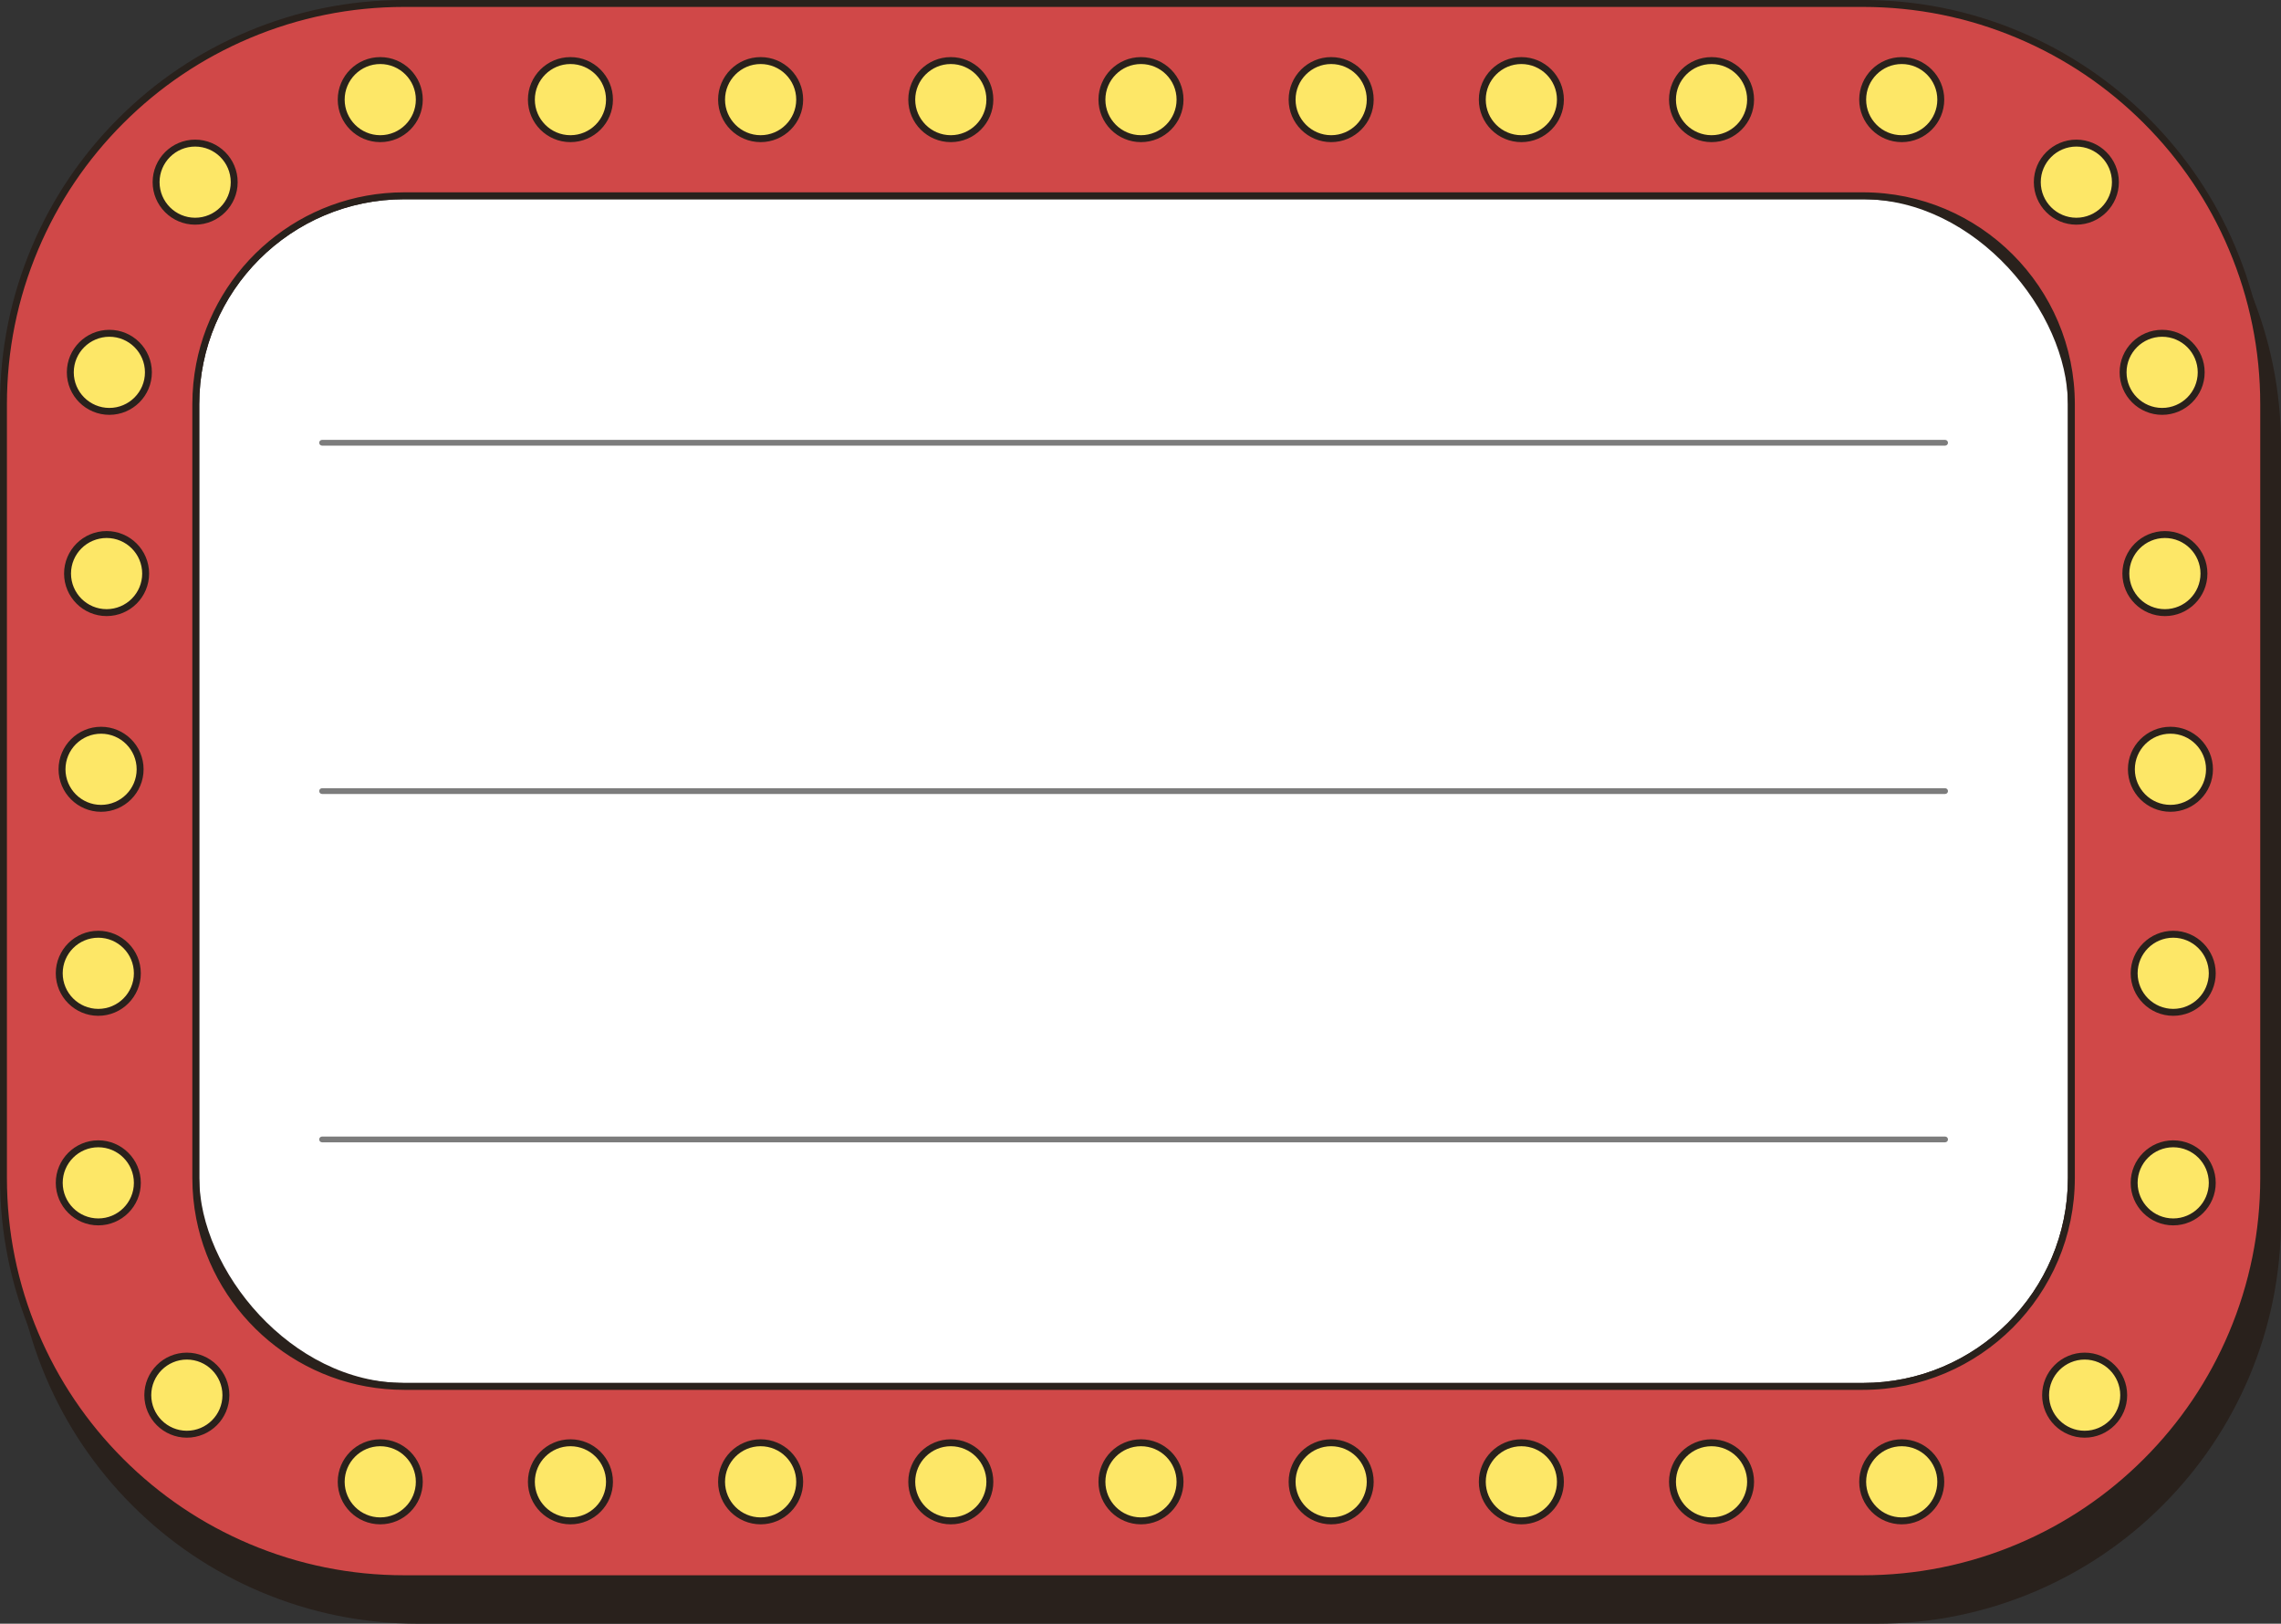 <?xml version="1.0" encoding="UTF-8"?>
<svg id="Layer_2" data-name="Layer 2" xmlns="http://www.w3.org/2000/svg" viewBox="0 0 1977.08 1407.42">
  <rect x="0" y="0" width="1977.08" height="1407.42" fill="#333333" stroke="none"/>
  <defs>
    <style>
      .cls-1 {
        fill: #7c7c7c;
      }

      .cls-1, .cls-2, .cls-3, .cls-4, .cls-5 {
        stroke-width: 0px;
      }

      .cls-2 {
        fill: #d04848;
      }

      .cls-3 {
        fill: #fff;
      }

      .cls-4 {
        fill: #fde767;
      }

      .cls-5 {
        fill: #29211c;
      }
    </style>
  </defs>
  <g id="Object">
    <g id="Lightbox">
      <path class="cls-5" d="M1949.48,249.91c-17.65-41.74-42.89-79.19-75.02-111.31-32.12-32.12-69.57-57.36-111.32-75.02-43.3-18.32-89.2-27.6-136.43-27.6H362.36c-47.23,0-93.13,9.29-136.43,27.6-41.74,17.66-79.19,42.9-111.32,75.02-32.12,32.12-57.36,69.57-75.02,111.31-18.32,43.3-27.6,89.21-27.6,136.43v670.71c0,47.22,9.29,93.13,27.6,136.43,17.66,41.74,42.89,79.2,75.02,111.32,32.12,32.12,69.58,57.36,111.32,75.02,43.3,18.32,89.2,27.6,136.43,27.6h1264.36c47.23,0,93.13-9.29,136.43-27.6,41.74-17.65,79.19-42.89,111.32-75.02,32.12-32.12,57.36-69.57,75.02-111.32,18.32-43.3,27.6-89.2,27.6-136.43V386.34c0-47.23-9.29-93.13-27.6-136.43Z"/>
      <g>
        <rect class="cls-3" x="172.7" y="172.7" width="1619.68" height="1026.04" rx="177.67" ry="177.67"/>
        <path class="cls-1" d="M1685.92,990.16H279.17c-1.38,0-2.5-1.12-2.5-2.5s1.12-2.5,2.5-2.5h1406.76c1.38,0,2.5,1.12,2.5,2.5s-1.12,2.5-2.5,2.5ZM1685.92,688.22H279.17c-1.38,0-2.5-1.12-2.5-2.5s1.12-2.5,2.5-2.5h1406.76c1.38,0,2.5,1.12,2.5,2.5s-1.12,2.5-2.5,2.5ZM1685.92,386.28H279.17c-1.38,0-2.5-1.12-2.5-2.5s1.12-2.5,2.5-2.5h1406.76c1.38,0,2.5,1.12,2.5,2.5s-1.12,2.5-2.5,2.5Z"/>
        <path class="cls-2" d="M1614.72,169.7c99.78,0,180.66,80.89,180.66,180.66v670.71c0,99.78-80.89,180.66-180.66,180.66H350.36c-99.78,0-180.66-80.89-180.66-180.66V350.36c0-99.78,80.89-180.66,180.66-180.66h1264.36M1614.72,3H350.36c-46.82,0-92.33,9.21-135.26,27.37-41.38,17.5-78.52,42.53-110.36,74.38-31.85,31.85-56.87,68.98-74.37,110.36C12.2,258.03,3,303.54,3,350.36v670.71c0,46.82,9.21,92.33,27.37,135.26,17.5,41.38,42.53,78.52,74.38,110.36,31.85,31.85,68.98,56.87,110.36,74.37,42.93,18.16,88.44,27.37,135.26,27.37h1264.36c46.82,0,92.33-9.21,135.26-27.37,41.39-17.5,78.52-42.53,110.36-74.37,31.85-31.85,56.87-68.98,74.38-110.36,18.16-42.93,27.37-88.44,27.37-135.26V350.36c0-46.82-9.21-92.33-27.37-135.26-17.5-41.38-42.53-78.52-74.38-110.36-31.85-31.85-68.98-56.87-110.36-74.38-42.93-18.16-88.44-27.37-135.26-27.37h0Z"/>
        <path class="cls-4" d="M1682.18,86.35c0,18.69-15.16,33.85-33.85,33.85s-33.85-15.15-33.85-33.85,15.15-33.85,33.85-33.85,33.85,15.15,33.85,33.85ZM1483.49,52.5c-18.69,0-33.85,15.15-33.85,33.85s15.15,33.85,33.85,33.85,33.85-15.15,33.85-33.85-15.15-33.85-33.85-33.85ZM1318.65,52.5c-18.69,0-33.85,15.15-33.85,33.85s15.15,33.85,33.85,33.85,33.85-15.15,33.85-33.85-15.16-33.85-33.85-33.85ZM1153.81,52.5c-18.69,0-33.85,15.15-33.85,33.85s15.15,33.85,33.85,33.85,33.85-15.15,33.85-33.85-15.15-33.85-33.85-33.85ZM988.96,52.5c-18.69,0-33.85,15.15-33.85,33.85s15.15,33.85,33.85,33.85,33.85-15.15,33.85-33.85-15.15-33.85-33.85-33.85ZM824.12,52.5c-18.69,0-33.85,15.15-33.85,33.85s15.16,33.85,33.85,33.85,33.85-15.15,33.85-33.85-15.16-33.85-33.85-33.85ZM659.28,52.5c-18.69,0-33.85,15.15-33.85,33.85s15.15,33.85,33.85,33.85,33.85-15.15,33.85-33.85-15.15-33.85-33.85-33.85ZM494.43,52.5c-18.69,0-33.85,15.15-33.85,33.85s15.16,33.85,33.85,33.85,33.85-15.15,33.85-33.85-15.15-33.85-33.85-33.85ZM329.59,52.5c-18.69,0-33.85,15.15-33.85,33.85s15.16,33.85,33.85,33.85,33.85-15.15,33.85-33.85-15.15-33.85-33.85-33.85ZM1806.89,1175.47c-18.69,0-33.85,15.16-33.85,33.85s15.16,33.85,33.85,33.85,33.85-15.15,33.85-33.85-15.15-33.85-33.85-33.85ZM1883.65,991.44c-18.69,0-33.85,15.16-33.85,33.85s15.16,33.85,33.85,33.85,33.85-15.16,33.85-33.85-15.15-33.85-33.85-33.85ZM1883.65,809.8c-18.69,0-33.85,15.15-33.85,33.85s15.16,33.85,33.85,33.85,33.85-15.15,33.85-33.85-15.15-33.85-33.85-33.85ZM1881.25,700.66c18.69,0,33.85-15.15,33.85-33.85s-15.15-33.85-33.85-33.85-33.85,15.16-33.85,33.85,15.16,33.85,33.85,33.85ZM1876.45,531.02c18.69,0,33.85-15.15,33.85-33.85s-15.15-33.85-33.85-33.85-33.85,15.16-33.85,33.85,15.16,33.85,33.85,33.85ZM1874.06,356.59c18.69,0,33.85-15.15,33.85-33.85s-15.15-33.85-33.85-33.85-33.85,15.15-33.85,33.85,15.16,33.85,33.85,33.85ZM1799.7,191.74c18.69,0,33.85-15.15,33.85-33.85s-15.15-33.85-33.85-33.85-33.85,15.15-33.85,33.85,15.16,33.85,33.85,33.85ZM161.95,1175.47c-18.69,0-33.85,15.16-33.85,33.85s15.15,33.85,33.85,33.85,33.85-15.15,33.85-33.85-15.16-33.85-33.85-33.85ZM85.2,991.44c-18.69,0-33.85,15.16-33.85,33.85s15.15,33.85,33.85,33.85,33.85-15.16,33.85-33.85-15.16-33.85-33.85-33.85ZM85.2,809.8c-18.69,0-33.85,15.15-33.85,33.85s15.15,33.85,33.85,33.85,33.85-15.15,33.85-33.85-15.16-33.85-33.85-33.85ZM87.6,632.97c-18.69,0-33.85,15.16-33.85,33.85s15.15,33.85,33.85,33.85,33.85-15.15,33.85-33.85-15.16-33.85-33.85-33.85ZM92.39,463.33c-18.69,0-33.85,15.16-33.85,33.85s15.15,33.85,33.85,33.85,33.85-15.15,33.85-33.85-15.16-33.85-33.85-33.85ZM94.79,356.59c18.69,0,33.85-15.15,33.85-33.85s-15.16-33.85-33.85-33.85-33.85,15.15-33.85,33.85,15.15,33.85,33.85,33.85ZM169.15,124.04c-18.69,0-33.85,15.15-33.85,33.85s15.15,33.85,33.85,33.85,33.85-15.15,33.85-33.85-15.16-33.85-33.85-33.85ZM1648.34,1250.58c-18.69,0-33.85,15.16-33.85,33.85s15.15,33.85,33.85,33.85,33.85-15.15,33.85-33.85-15.16-33.85-33.85-33.85ZM1483.49,1250.58c-18.69,0-33.85,15.16-33.85,33.85s15.15,33.85,33.85,33.85,33.85-15.15,33.85-33.85-15.15-33.85-33.85-33.85ZM1318.65,1250.58c-18.69,0-33.85,15.16-33.85,33.85s15.15,33.85,33.85,33.85,33.85-15.15,33.85-33.85-15.16-33.85-33.85-33.85ZM1153.81,1250.58c-18.69,0-33.85,15.16-33.85,33.85s15.15,33.85,33.85,33.85,33.85-15.15,33.85-33.85-15.15-33.85-33.85-33.85ZM988.96,1250.58c-18.69,0-33.85,15.16-33.85,33.85s15.15,33.85,33.85,33.85,33.85-15.15,33.85-33.85-15.15-33.85-33.85-33.85ZM824.12,1250.58c-18.69,0-33.85,15.16-33.85,33.85s15.16,33.85,33.85,33.85,33.85-15.15,33.85-33.85-15.16-33.85-33.85-33.85ZM659.28,1250.58c-18.69,0-33.85,15.16-33.85,33.85s15.15,33.85,33.85,33.85,33.85-15.15,33.85-33.85-15.15-33.85-33.85-33.85ZM494.43,1250.58c-18.69,0-33.85,15.16-33.85,33.85s15.16,33.85,33.85,33.85,33.85-15.15,33.85-33.85-15.15-33.85-33.85-33.85ZM329.59,1250.58c-18.69,0-33.85,15.16-33.85,33.85s15.16,33.85,33.85,33.85,33.85-15.15,33.85-33.85-15.15-33.85-33.85-33.85Z"/>
        <path class="cls-5" d="M1937.48,213.93c-17.65-41.75-42.89-79.19-75.02-111.32-32.12-32.12-69.57-57.36-111.31-75.02-43.31-18.31-89.2-27.6-136.43-27.6H350.37c-47.23,0-93.13,9.28-136.43,27.6-41.75,17.65-79.19,42.9-111.32,75.02-32.12,32.13-57.36,69.57-75.02,111.32C9.28,257.24,0,303.14,0,350.37v670.7c0,47.23,9.28,93.13,27.6,136.43,17.65,41.74,42.9,79.19,75.02,111.31,32.13,32.13,69.58,57.36,111.32,75.02,43.31,18.33,89.2,27.61,136.43,27.61h1264.35c47.23,0,93.13-9.28,136.43-27.61,41.74-17.65,79.19-42.89,111.31-75.02,32.13-32.12,57.36-69.57,75.02-111.31,18.33-43.31,27.61-89.2,27.61-136.43V350.37c0-47.23-9.28-93.14-27.61-136.43ZM1959.09,1021.07c0,46.43-9.13,91.53-27.13,134.1-17.35,41.03-42.17,77.84-73.73,109.41-31.58,31.58-68.38,56.38-109.41,73.73-42.56,18-87.67,27.13-134.1,27.13H350.37c-46.43,0-91.54-9.13-134.1-27.13-41.03-17.35-77.84-42.16-109.41-73.73-31.58-31.58-56.38-68.38-73.73-109.41-18-42.56-27.13-87.67-27.13-134.1V350.37c0-46.43,9.13-91.54,27.13-134.1,17.35-41.03,42.16-77.85,73.73-109.41,31.57-31.58,68.38-56.38,109.41-73.73,42.55-18,87.67-27.13,134.1-27.13h1264.35c46.43,0,91.53,9.13,134.1,27.13,41.03,17.35,77.84,42.16,109.41,73.73,31.57,31.57,56.38,68.38,73.73,109.41,18,42.55,27.13,87.67,27.13,134.1v670.7ZM1798.38,350.37c0-101.27-82.39-183.66-183.66-183.66H350.37c-89.25,0-163.81,63.97-180.28,148.47-2.22,11.39-3.38,23.16-3.38,35.19v670.7c0,12.03,1.16,23.79,3.38,35.19,16.47,84.5,91.03,148.47,180.28,148.47h1264.35c101.27,0,183.66-82.39,183.66-183.66V350.37ZM1792.39,1021.07c0,97.97-79.69,177.67-177.67,177.67H350.37c-97.97,0-177.67-79.69-177.67-177.67V350.37c0-97.97,79.69-177.67,177.67-177.67h1264.35c97.97,0,177.67,79.69,177.67,177.67v670.7ZM1648.34,123.2c20.32,0,36.85-16.53,36.85-36.85s-16.53-36.85-36.85-36.85-36.85,16.53-36.85,36.85,16.53,36.85,36.85,36.85ZM1648.34,55.5c17.01,0,30.85,13.84,30.85,30.85s-13.84,30.85-30.85,30.85-30.85-13.84-30.85-30.85,13.84-30.85,30.85-30.85ZM1483.49,123.2c20.32,0,36.85-16.53,36.85-36.85s-16.53-36.85-36.85-36.85-36.85,16.53-36.85,36.85,16.53,36.85,36.85,36.85ZM1483.49,55.5c17.01,0,30.85,13.84,30.85,30.85s-13.84,30.85-30.85,30.85-30.85-13.84-30.85-30.85,13.84-30.85,30.85-30.85ZM1318.65,123.2c20.32,0,36.85-16.53,36.85-36.85s-16.53-36.85-36.85-36.85-36.85,16.53-36.85,36.85,16.53,36.85,36.85,36.85ZM1318.65,55.5c17.01,0,30.85,13.84,30.85,30.85s-13.84,30.85-30.85,30.85-30.85-13.84-30.85-30.85,13.84-30.85,30.85-30.85ZM1153.8,123.2c20.32,0,36.85-16.53,36.85-36.85s-16.53-36.85-36.85-36.85-36.85,16.53-36.85,36.85,16.53,36.85,36.85,36.85ZM1153.8,55.5c17.01,0,30.85,13.84,30.85,30.85s-13.84,30.85-30.85,30.85-30.85-13.84-30.85-30.85,13.84-30.85,30.85-30.85ZM988.96,123.2c20.32,0,36.85-16.53,36.85-36.85s-16.53-36.85-36.85-36.85-36.85,16.53-36.85,36.85,16.53,36.85,36.85,36.85ZM988.96,55.5c17.01,0,30.85,13.84,30.85,30.85s-13.84,30.85-30.85,30.85-30.85-13.84-30.85-30.85,13.84-30.85,30.85-30.85ZM824.12,123.2c20.32,0,36.85-16.53,36.85-36.85s-16.53-36.85-36.85-36.85-36.85,16.53-36.85,36.85,16.53,36.85,36.85,36.85ZM824.12,55.5c17.01,0,30.85,13.84,30.85,30.85s-13.84,30.85-30.85,30.85-30.85-13.84-30.85-30.85,13.84-30.85,30.85-30.85ZM659.28,123.2c20.32,0,36.85-16.53,36.85-36.85s-16.53-36.85-36.85-36.85-36.85,16.53-36.85,36.85,16.53,36.85,36.85,36.85ZM659.28,55.5c17.01,0,30.85,13.84,30.85,30.85s-13.84,30.85-30.85,30.85-30.85-13.84-30.85-30.85,13.84-30.85,30.85-30.85ZM494.43,123.2c20.32,0,36.85-16.53,36.85-36.85s-16.53-36.85-36.85-36.85-36.85,16.53-36.85,36.85,16.53,36.85,36.85,36.85ZM494.43,55.5c17.01,0,30.85,13.84,30.85,30.85s-13.84,30.85-30.85,30.85-30.85-13.84-30.85-30.85,13.84-30.85,30.85-30.85ZM329.59,123.2c20.32,0,36.85-16.53,36.85-36.85s-16.53-36.85-36.85-36.85-36.85,16.53-36.85,36.85,16.53,36.85,36.85,36.85ZM329.59,55.5c17.01,0,30.85,13.84,30.85,30.85s-13.84,30.85-30.85,30.85-30.85-13.84-30.85-30.85,13.84-30.85,30.85-30.85ZM1806.89,1172.47c-20.32,0-36.85,16.53-36.85,36.85s16.53,36.85,36.85,36.85,36.85-16.53,36.85-36.85-16.53-36.85-36.85-36.85ZM1806.89,1240.17c-17.01,0-30.85-13.84-30.85-30.85s13.84-30.85,30.85-30.85,30.85,13.84,30.85,30.85-13.84,30.85-30.85,30.85ZM1883.65,988.44c-20.32,0-36.85,16.53-36.85,36.85s16.53,36.85,36.85,36.85,36.85-16.53,36.85-36.85-16.53-36.85-36.85-36.85ZM1883.65,1056.14c-17.01,0-30.85-13.84-30.85-30.85s13.84-30.85,30.85-30.85,30.85,13.84,30.85,30.85-13.84,30.85-30.85,30.85ZM1883.65,806.8c-20.32,0-36.85,16.53-36.85,36.85s16.53,36.85,36.85,36.85,36.85-16.53,36.85-36.85-16.53-36.85-36.85-36.85ZM1883.65,874.5c-17.01,0-30.85-13.84-30.85-30.85s13.84-30.85,30.85-30.85,30.85,13.84,30.85,30.85-13.84,30.85-30.85,30.85ZM1881.25,703.66c20.32,0,36.85-16.53,36.85-36.85s-16.53-36.85-36.85-36.85-36.85,16.53-36.85,36.85,16.53,36.85,36.85,36.85ZM1881.25,635.96c17.01,0,30.85,13.84,30.85,30.85s-13.84,30.85-30.85,30.85-30.85-13.84-30.85-30.85,13.84-30.85,30.85-30.85ZM1876.45,460.33c-20.32,0-36.85,16.53-36.85,36.85s16.53,36.85,36.85,36.85,36.85-16.53,36.85-36.85-16.53-36.85-36.85-36.85ZM1876.45,528.03c-17.01,0-30.85-13.84-30.85-30.85s13.84-30.85,30.85-30.85,30.85,13.84,30.85,30.85-13.84,30.85-30.85,30.85ZM1874.06,359.58c20.32,0,36.85-16.53,36.85-36.85s-16.53-36.85-36.85-36.85-36.85,16.53-36.85,36.85,16.53,36.85,36.85,36.85ZM1874.06,291.89c17.01,0,30.85,13.84,30.85,30.85s-13.84,30.85-30.85,30.85-30.85-13.84-30.85-30.85,13.84-30.85,30.85-30.85ZM1799.7,194.74c20.32,0,36.85-16.53,36.85-36.85s-16.53-36.85-36.85-36.85-36.85,16.53-36.85,36.85,16.53,36.85,36.85,36.85ZM1799.7,127.04c17.01,0,30.85,13.84,30.85,30.85s-13.84,30.85-30.85,30.85-30.85-13.84-30.85-30.85,13.84-30.85,30.85-30.85ZM161.95,1172.47c-20.32,0-36.85,16.53-36.85,36.85s16.53,36.85,36.85,36.85,36.85-16.53,36.85-36.85-16.53-36.85-36.85-36.85ZM161.95,1240.17c-17.01,0-30.85-13.84-30.85-30.85s13.84-30.85,30.85-30.85,30.85,13.84,30.85,30.85-13.84,30.85-30.85,30.85ZM85.2,988.44c-20.32,0-36.85,16.53-36.85,36.85s16.53,36.85,36.85,36.85,36.85-16.53,36.85-36.85-16.53-36.85-36.85-36.85ZM85.2,1056.14c-17.01,0-30.85-13.84-30.85-30.85s13.84-30.85,30.85-30.85,30.85,13.84,30.85,30.85-13.84,30.85-30.85,30.85ZM85.2,806.8c-20.32,0-36.85,16.53-36.85,36.85s16.53,36.85,36.85,36.85,36.85-16.53,36.85-36.85-16.53-36.85-36.85-36.85ZM85.2,874.5c-17.01,0-30.85-13.84-30.85-30.85s13.84-30.85,30.85-30.85,30.85,13.84,30.85,30.85-13.84,30.85-30.85,30.85ZM87.6,629.97c-20.32,0-36.85,16.53-36.85,36.85s16.53,36.85,36.85,36.85,36.85-16.53,36.85-36.85-16.53-36.85-36.85-36.85ZM87.6,697.67c-17.01,0-30.85-13.84-30.85-30.85s13.84-30.85,30.85-30.85,30.85,13.84,30.85,30.85-13.84,30.85-30.85,30.85ZM92.39,534.02c20.32,0,36.85-16.53,36.85-36.85s-16.53-36.85-36.85-36.85-36.85,16.53-36.85,36.85,16.53,36.85,36.85,36.85ZM92.39,466.32c17.01,0,30.85,13.84,30.85,30.85s-13.84,30.85-30.85,30.85-30.85-13.84-30.85-30.85,13.84-30.85,30.85-30.85ZM94.79,359.58c20.32,0,36.85-16.53,36.85-36.85s-16.53-36.85-36.85-36.85-36.85,16.53-36.85,36.85,16.53,36.85,36.85,36.85ZM94.79,291.89c17.01,0,30.85,13.84,30.85,30.85s-13.84,30.85-30.85,30.85-30.85-13.84-30.85-30.85,13.84-30.85,30.85-30.85ZM169.15,194.74c20.32,0,36.85-16.53,36.85-36.85s-16.53-36.85-36.85-36.85-36.85,16.53-36.85,36.85,16.53,36.85,36.85,36.85ZM169.15,127.04c17.01,0,30.85,13.84,30.85,30.85s-13.84,30.85-30.85,30.85-30.85-13.84-30.85-30.85,13.84-30.85,30.85-30.85ZM1648.34,1247.58c-20.32,0-36.85,16.53-36.85,36.85s16.53,36.85,36.85,36.85,36.85-16.53,36.85-36.85-16.53-36.85-36.85-36.85ZM1648.34,1315.28c-17.01,0-30.85-13.84-30.85-30.85s13.84-30.85,30.85-30.85,30.85,13.84,30.85,30.85-13.84,30.85-30.85,30.85ZM1483.49,1247.58c-20.32,0-36.85,16.53-36.85,36.85s16.53,36.85,36.85,36.85,36.85-16.53,36.85-36.85-16.53-36.85-36.85-36.85ZM1483.49,1315.28c-17.01,0-30.85-13.84-30.85-30.85s13.84-30.85,30.85-30.85,30.85,13.84,30.85,30.85-13.84,30.85-30.85,30.85ZM1318.65,1247.58c-20.32,0-36.85,16.53-36.85,36.85s16.53,36.85,36.85,36.85,36.85-16.53,36.85-36.85-16.53-36.85-36.85-36.85ZM1318.65,1315.28c-17.01,0-30.85-13.84-30.85-30.85s13.84-30.85,30.85-30.85,30.85,13.84,30.85,30.85-13.84,30.85-30.85,30.85ZM1153.8,1247.58c-20.32,0-36.85,16.53-36.85,36.85s16.53,36.85,36.85,36.85,36.85-16.53,36.85-36.85-16.53-36.85-36.85-36.85ZM1153.8,1315.28c-17.01,0-30.85-13.84-30.85-30.85s13.84-30.85,30.85-30.85,30.85,13.84,30.85,30.85-13.84,30.85-30.85,30.85ZM988.96,1247.58c-20.32,0-36.85,16.53-36.85,36.85s16.53,36.85,36.85,36.85,36.85-16.53,36.85-36.85-16.53-36.85-36.85-36.85ZM988.96,1315.28c-17.01,0-30.85-13.84-30.85-30.85s13.84-30.85,30.85-30.85,30.85,13.84,30.85,30.85-13.84,30.85-30.85,30.85ZM824.12,1247.58c-20.32,0-36.85,16.53-36.85,36.85s16.53,36.85,36.85,36.85,36.85-16.53,36.85-36.85-16.53-36.85-36.85-36.85ZM824.12,1315.28c-17.01,0-30.85-13.84-30.85-30.85s13.84-30.85,30.85-30.85,30.85,13.84,30.85,30.85-13.84,30.85-30.85,30.85ZM659.28,1247.58c-20.32,0-36.85,16.53-36.85,36.85s16.53,36.85,36.85,36.85,36.85-16.53,36.85-36.85-16.53-36.85-36.85-36.85ZM659.28,1315.28c-17.01,0-30.85-13.84-30.85-30.85s13.84-30.85,30.85-30.85,30.85,13.84,30.85,30.85-13.84,30.85-30.85,30.85ZM494.43,1247.58c-20.32,0-36.85,16.53-36.85,36.85s16.53,36.85,36.85,36.85,36.85-16.53,36.85-36.85-16.53-36.85-36.85-36.85ZM494.43,1315.28c-17.01,0-30.85-13.84-30.85-30.85s13.84-30.85,30.85-30.85,30.85,13.84,30.85,30.85-13.84,30.85-30.85,30.85ZM329.59,1247.58c-20.32,0-36.85,16.53-36.85,36.85s16.53,36.85,36.85,36.85,36.85-16.53,36.85-36.85-16.53-36.85-36.85-36.85ZM329.59,1315.28c-17.01,0-30.85-13.84-30.85-30.85s13.84-30.85,30.85-30.85,30.85,13.84,30.85,30.85-13.84,30.85-30.85,30.85Z"/>
      </g>
    </g>
  </g>
</svg>